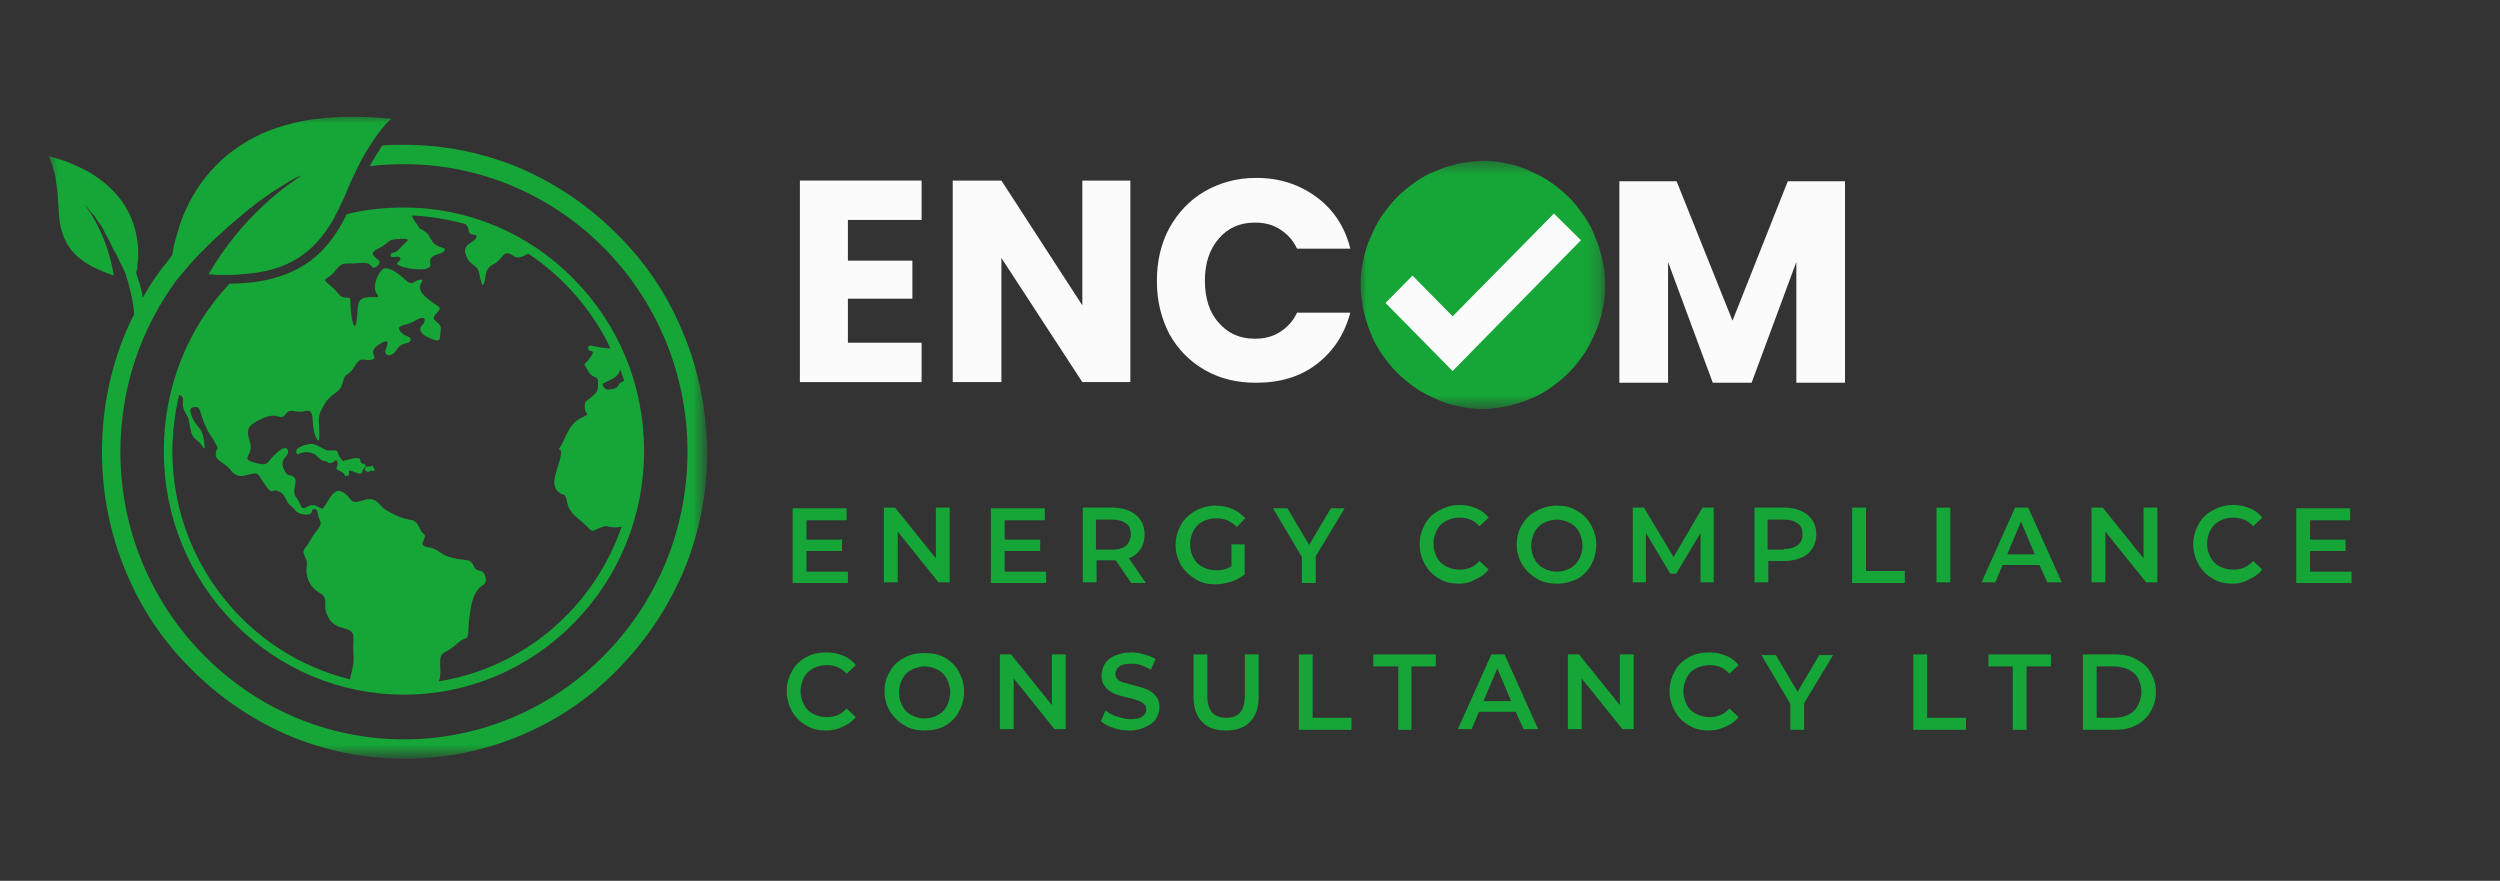 <svg width="193" height="68" viewBox="0 0 193 68" fill="none" xmlns="http://www.w3.org/2000/svg">
<rect x="0" y="0" width="193" height="68" fill="#333333" stroke="none"/>
<path d="M28.036 35.803C27.579 35.7 28.137 35.236 27.274 35.391C26.41 35.545 26.563 35.751 26.258 35.339C25.953 34.927 26.258 34.773 25.699 34.773C25.141 34.773 25.344 34.824 24.836 34.567C24.328 34.309 24.125 34.206 23.769 34.309C23.414 34.412 23.668 34.258 23.16 34.515C22.652 34.721 22.906 35.288 23.16 34.979C23.16 34.979 23.82 34.824 24.074 34.979C24.379 35.133 24.074 34.876 24.379 35.133C24.684 35.391 24.734 35.545 25.09 35.597C25.445 35.648 25.141 35.751 25.496 35.751C25.852 35.7 26.004 35.288 26.055 35.751C26.106 36.215 25.699 36.112 26.258 36.37C26.817 36.627 26.461 36.833 26.817 36.73C27.172 36.627 26.614 36.112 27.325 36.421C28.036 36.73 27.934 36.473 27.985 36.318C28.036 36.164 28.493 35.958 28.036 35.803Z" fill="#16A637"/>
<path d="M28.442 36.009C28.188 36.009 28.188 36.164 28.188 36.164C28.137 36.267 28.239 36.421 28.391 36.421C28.544 36.421 28.544 36.37 28.544 36.37C28.747 36.215 28.595 36.37 28.798 36.37C29.001 36.37 28.899 36.164 28.798 36.009C28.645 35.855 28.747 36.061 28.442 36.009Z" fill="#16A637"/>
<path d="M27.832 20.297C28.95 20.194 28.544 21.018 29.153 20.503C29.813 19.988 28.036 19.782 29.153 19.215C30.27 18.648 29.762 18.494 30.88 18.442C31.997 18.391 31.286 18.648 30.88 19.163C30.474 19.679 30.22 19.369 30.169 19.679C30.118 20.039 30.778 19.679 30.88 19.885C30.982 20.091 30.88 20.039 30.677 20.297C30.474 20.554 32.099 20.915 32.81 20.76C33.572 20.606 33.013 20.297 33.267 19.936C33.521 19.576 34.029 19.679 34.283 19.369C34.587 19.06 33.826 19.215 33.419 18.7C33.064 18.185 33.165 18.082 32.657 17.773C32.15 17.515 32.607 17.824 31.997 17.051C31.896 16.897 31.845 16.794 31.794 16.639C33.216 16.691 34.638 16.948 35.959 17.309C36.06 17.463 36.162 17.567 36.162 17.721C36.213 18.391 36.873 17.875 36.772 18.339C36.619 18.751 35.654 18.803 35.959 19.679C36.213 20.503 36.822 20.4 36.975 21.018C37.127 21.688 37.229 22.306 37.381 21.842C37.533 21.379 37.381 20.76 38.092 20.4C38.803 20.039 38.803 19.421 39.311 19.576C39.717 19.679 39.717 20.194 40.784 19.576C43.476 21.379 45.71 23.903 47.133 26.891C47.031 26.891 46.98 26.891 46.879 26.891C45.761 26.788 45.406 26.479 45.406 26.891C45.406 27.303 46.117 26.839 45.558 27.612C44.999 28.385 44.999 27.869 45.406 28.642C45.812 29.363 46.167 28.848 46.167 29.57C46.167 30.239 46.117 30.239 45.66 30.651C45.203 31.063 45.101 30.909 45.152 31.527C45.203 32.145 45.71 31.836 44.796 32.3C43.882 32.763 43.628 33.948 43.273 34.463C42.917 34.979 43.476 34.36 43.273 35.288C43.069 36.215 42.511 37.194 42.968 37.812C43.425 38.43 43.628 37.863 43.78 38.739C43.933 39.666 44.593 39.924 45.203 40.542C45.812 41.16 45.66 41.006 46.32 40.748C47.031 40.542 46.422 40.594 47.234 40.697C47.539 40.748 47.793 40.697 47.996 40.645C45.863 46.879 40.428 51.566 33.877 52.597C34.232 51.669 33.623 50.691 34.384 50.33C35.197 49.918 35.451 49.403 35.908 49.3C36.314 49.145 36.01 48.785 36.365 46.827C36.721 44.87 37.686 45.436 37.483 44.56C37.279 43.788 36.822 44.303 36.568 43.685C36.314 43.066 35.908 43.324 34.943 43.066C33.927 42.86 33.927 42.345 33.013 42.242C32.099 42.088 33.115 41.469 32.708 41.212C32.302 40.954 32.404 40.233 31.692 40.13C30.982 40.027 30.372 39.718 29.762 39.357C29.153 38.945 29.102 38.276 27.985 38.636C26.867 38.997 27.274 38.43 26.41 37.966C25.547 37.503 25.141 39.46 24.785 39.254C24.43 39.048 24.176 38.842 23.668 39.151C23.16 39.46 23.262 38.842 22.855 38.379C22.449 37.915 23.058 37.142 22.703 36.833C22.347 36.524 22.195 36.936 21.89 36.163C21.585 35.391 22.246 35.288 22.246 34.876C22.195 34.463 21.839 34.463 21.179 35.133C20.519 35.803 20.722 36.009 19.605 35.7C18.487 35.391 19.605 35.185 19.3 34.154C18.995 33.124 19.046 32.867 20.265 32.3C21.535 31.733 21.585 32.557 22.043 31.991C22.449 31.424 22.754 31.939 23.566 31.733C24.379 31.527 23.973 32.609 24.328 33.588C24.684 34.566 24.684 33.639 24.633 32.918C24.582 32.197 24.582 31.939 25.141 31.063C25.699 30.239 26.258 30.394 26.461 29.518C26.664 28.642 26.867 29.157 27.375 28.282C27.883 27.406 28.087 27.921 28.696 27.767C29.305 27.612 28.29 27.251 29.204 26.633C30.118 26.015 29.966 26.53 29.762 26.994C29.61 27.457 30.22 27.663 30.626 26.994C31.032 26.324 31.591 26.633 31.692 26.273C31.794 25.912 31.235 26.066 30.88 25.551C30.575 25.036 31.235 25.242 32.099 24.727C32.962 24.212 32.861 24.882 32.607 25.088C32.353 25.294 32.302 25.757 33.216 26.118C34.13 26.53 33.927 26.118 34.029 25.448C34.13 24.779 33.064 24.83 33.673 24.212C34.283 23.594 33.826 23.8 32.861 22.924C31.845 22.048 32.962 21.585 32.505 21.585C31.997 21.585 31.845 22.151 31.337 21.636C30.829 21.172 30.22 20.709 29.762 20.709C29.305 20.709 28.696 22.048 29.052 22.615C29.458 23.182 28.899 22.821 28.188 22.976C27.477 23.13 27.68 23.8 27.528 24.779C27.375 25.757 27.122 24.675 27.071 23.748C27.02 22.821 27.122 23.027 26.614 22.976C26.106 22.872 26.207 22.615 25.445 21.997C24.684 21.379 25.344 21.688 25.902 20.863C26.512 20.091 26.715 20.451 27.832 20.297ZM47.793 28.745C47.844 28.694 47.844 28.591 47.894 28.539C47.996 28.848 48.097 29.106 48.199 29.415C48.047 29.466 47.844 29.518 47.793 29.672C47.539 30.136 47.234 29.982 46.98 30.085C46.777 30.136 46.32 29.672 46.625 29.57C46.929 29.415 47.64 29.157 47.793 28.745ZM27.071 52.185C27.071 52.288 27.02 52.339 27.02 52.442C19.198 50.536 13.307 43.376 13.307 34.824C13.307 33.33 13.51 31.888 13.815 30.497C13.865 30.497 13.916 30.548 13.967 30.548C14.322 30.754 13.916 31.166 14.272 31.785C14.627 32.403 14.526 32.197 14.678 33.021C14.83 33.845 15.084 33.845 15.389 34.154C15.694 34.463 15.897 35.082 15.745 34C15.592 32.918 15.135 32.969 14.83 32.197C14.475 31.424 14.881 31.424 15.186 31.424C15.541 31.424 15.491 32.506 16.303 33.691C17.116 34.927 16.659 34.463 16.659 35.03C16.608 35.597 17.319 35.648 17.878 36.37C18.436 37.039 18.995 36.627 19.503 36.575C20.011 36.472 19.96 36.73 20.519 37.503C21.078 38.276 20.925 37.709 21.484 37.915C22.043 38.121 22.043 38.739 22.449 39.048C22.855 39.357 22.804 39.666 23.566 39.718C24.328 39.77 23.922 39.254 24.277 39.306C24.633 39.357 24.43 39.615 24.684 40.13C24.938 40.645 24.43 40.851 23.973 41.675C23.566 42.448 23.262 42.397 23.515 42.912C23.719 43.427 23.719 43.324 23.668 43.839C23.617 44.354 23.769 45.23 24.633 45.745C25.496 46.26 24.836 46.672 25.293 47.548C25.75 48.475 26.36 48.373 26.918 48.63C27.477 48.888 27.223 49.3 27.274 50.175C27.325 51 27.325 51.257 27.071 52.185ZM24.023 20.091C22.449 21.276 20.366 21.894 17.725 21.894C14.424 25.397 12.646 29.982 12.646 34.824C12.646 39.873 14.576 44.56 18.081 48.115C21.585 51.669 26.258 53.627 31.185 53.627C36.111 53.627 40.784 51.669 44.288 48.115C47.793 44.56 49.723 39.821 49.723 34.824C49.723 29.776 47.793 25.088 44.288 21.533C40.784 17.979 36.111 16.021 31.185 16.021C29.661 16.021 28.188 16.175 26.766 16.536C26.004 18.133 25.09 19.267 24.023 20.091Z" fill="#16A637"/>
<mask id="mask0_832_5" style="mask-type:luminance" maskUnits="userSpaceOnUse" x="3" y="8" width="52" height="51">
<path d="M54.395 8.861H3.606V58.315H54.395V8.861Z" fill="white"/>
</mask>
<g mask="url(#mask0_832_5)">
<path d="M52.719 25.655C51.551 22.822 49.875 20.297 47.691 18.134C45.558 15.97 43.069 14.27 40.276 13.034C37.381 11.797 34.334 11.179 31.185 11.179C30.626 11.179 30.067 11.179 29.509 11.231C29.407 11.385 29.305 11.591 29.153 11.797C28.95 12.107 28.747 12.467 28.544 12.828C29.407 12.725 30.321 12.673 31.185 12.673C43.273 12.673 53.075 22.616 53.075 34.876C53.075 47.137 43.273 57.079 31.185 57.079C19.097 57.079 9.294 47.085 9.294 34.876C9.294 29.879 10.92 25.294 13.662 21.585C13.764 21.482 13.865 21.328 13.967 21.225C14.069 21.122 14.17 20.967 14.272 20.864C14.526 20.555 14.78 20.246 15.034 19.988C15.287 19.731 15.491 19.473 15.745 19.267C16.1 18.907 16.506 18.494 16.913 18.134C17.014 18.082 17.065 17.979 17.167 17.928C17.471 17.619 17.776 17.361 18.081 17.104C18.487 16.743 18.894 16.434 19.249 16.125C19.655 15.816 20.011 15.507 20.417 15.249C20.773 14.991 21.128 14.734 21.484 14.528C21.839 14.322 22.144 14.116 22.398 13.961C22.703 13.806 22.957 13.652 23.16 13.601C23.211 13.549 23.312 13.549 23.363 13.497C22.144 14.27 18.69 16.691 16.1 21.173C16.354 21.173 16.608 21.225 16.913 21.225C17.167 21.225 17.421 21.225 17.675 21.225C17.979 21.225 18.284 21.225 18.589 21.173C22.347 20.967 24.277 19.422 25.699 17C26.004 16.434 26.309 15.816 26.614 15.146C26.918 14.373 27.223 13.704 27.528 13.085C27.832 12.467 28.137 11.9 28.442 11.437C29.458 9.737 30.22 9.17 30.22 9.17C29.153 9.067 28.137 9.016 27.172 9.016C26.258 9.016 25.395 9.067 24.582 9.17C24.43 9.17 24.227 9.222 24.074 9.222C22.093 9.531 20.468 10.097 19.148 10.87C16.456 12.416 14.983 14.631 14.17 16.588C14.119 16.691 14.069 16.794 14.069 16.846C13.916 17.206 13.815 17.567 13.713 17.928C13.662 18.134 13.611 18.288 13.561 18.443C13.459 18.752 13.408 19.061 13.357 19.37C13.357 19.473 13.307 19.576 13.307 19.679C13.205 19.834 13.053 19.988 12.951 20.143C12.9 20.246 12.85 20.297 12.799 20.349C12.697 20.452 12.646 20.555 12.545 20.658C12.443 20.813 12.342 20.916 12.24 21.07C11.783 21.688 11.377 22.358 11.021 22.976C10.97 22.667 10.92 22.358 10.818 22.049C10.818 21.946 10.767 21.843 10.716 21.74C10.716 21.688 10.666 21.585 10.666 21.534C10.666 21.482 10.615 21.431 10.615 21.379C10.564 21.276 10.564 21.173 10.513 21.07C10.513 21.019 10.513 20.967 10.564 20.864C10.615 20.71 10.615 20.555 10.615 20.349C10.615 20.246 10.615 20.143 10.666 20.04C10.666 19.834 10.666 19.628 10.666 19.422C10.666 19.37 10.666 19.319 10.666 19.267C10.615 18.082 10.259 16.588 9.193 15.249C8.634 14.579 7.923 13.91 6.958 13.343C6.856 13.291 6.806 13.24 6.704 13.188C6.298 12.982 5.841 12.776 5.384 12.57C4.876 12.364 4.317 12.21 3.758 12.055C3.758 12.055 4.012 12.519 4.266 13.601C4.317 13.91 4.368 14.27 4.419 14.682C4.469 15.043 4.469 15.507 4.52 15.97C4.571 18.237 5.231 19.885 7.974 20.967C8.126 21.019 8.228 21.07 8.38 21.122C8.533 21.173 8.634 21.225 8.786 21.276C8.329 18.391 7.009 16.382 6.501 15.764C6.552 15.816 6.552 15.816 6.603 15.867C6.704 15.97 6.806 16.073 6.907 16.228C7.009 16.382 7.161 16.537 7.314 16.691C7.415 16.897 7.568 17.104 7.72 17.31C7.872 17.516 8.025 17.773 8.126 18.031C8.279 18.288 8.431 18.546 8.533 18.803C8.634 19.01 8.736 19.216 8.837 19.422C8.888 19.473 8.888 19.525 8.939 19.576C9.091 19.834 9.193 20.143 9.345 20.401C9.447 20.555 9.498 20.761 9.599 20.916C9.701 21.122 9.751 21.328 9.802 21.534C9.853 21.637 9.853 21.688 9.904 21.791C9.904 21.894 9.955 21.946 9.955 22.049C10.158 22.77 10.31 23.543 10.361 24.264C10.107 24.728 9.904 25.191 9.701 25.655C8.482 28.591 7.872 31.682 7.872 34.876C7.872 38.07 8.482 41.161 9.701 44.097C10.869 46.931 12.545 49.455 14.729 51.619C16.862 53.782 19.351 55.482 22.144 56.719C25.039 57.955 28.087 58.573 31.235 58.573C34.384 58.573 37.432 57.955 40.327 56.719C43.12 55.534 45.609 53.834 47.742 51.619C49.875 49.455 51.551 46.931 52.77 44.097C53.989 41.161 54.599 38.07 54.599 34.876C54.548 31.682 53.938 28.54 52.719 25.655Z" fill="#16A637"/>
</g>
<path d="M65.458 16.979V20.122H70.436V23.058H65.458V26.458H71.147V29.497H61.751V13.94H71.147V16.979H65.458Z" fill="#FBFBFB"/>
<path d="M87.263 29.497H83.556L77.309 19.916V29.497H73.55V13.94H77.309L83.556 23.573V13.94H87.263V29.497Z" fill="#FBFBFB"/>
<path d="M89.311 21.719C89.311 20.173 89.615 18.834 90.276 17.598C90.936 16.413 91.85 15.434 93.018 14.764C94.187 14.095 95.507 13.734 96.98 13.734C98.808 13.734 100.332 14.249 101.653 15.228C102.973 16.207 103.837 17.546 104.243 19.195H100.129C99.824 18.525 99.367 18.061 98.808 17.701C98.25 17.34 97.64 17.185 96.878 17.185C95.71 17.185 94.796 17.598 94.085 18.422C93.374 19.246 93.018 20.328 93.018 21.667C93.018 23.007 93.374 24.14 94.085 24.913C94.796 25.737 95.71 26.149 96.878 26.149C97.59 26.149 98.25 25.994 98.808 25.634C99.367 25.273 99.824 24.81 100.129 24.14H104.243C103.786 25.84 102.922 27.128 101.653 28.107C100.383 29.085 98.808 29.549 96.98 29.549C95.507 29.549 94.187 29.24 93.018 28.57C91.85 27.901 90.936 26.973 90.276 25.788C89.666 24.604 89.311 23.264 89.311 21.719Z" fill="#FBFBFB"/>
<path d="M142.435 13.992V29.549H138.677V20.225L135.223 29.549H132.227L128.773 20.225V29.549H125.015V13.992H129.433L133.75 24.758L138.017 13.992H142.435Z" fill="#FBFBFB"/>
<path d="M65.459 44.081V45.008H61.192V39.239H65.357V40.166H62.259V41.66H65.001V42.536H62.259V44.133H65.459V44.081Z" fill="#16A637"/>
<path d="M73.317 39.188V44.957H72.453L69.304 41.042V44.957H68.237V39.188H69.101L72.25 43.103V39.188H73.317Z" fill="#16A637"/>
<path d="M80.761 44.081V45.008H76.494V39.239H80.659V40.166H77.561V41.66H80.304V42.536H77.561V44.133H80.761V44.081Z" fill="#16A637"/>
<path d="M87.298 44.957L86.13 43.257C86.079 43.257 86.028 43.257 85.927 43.257H84.657V44.957H83.591V39.188H85.927C86.435 39.188 86.841 39.291 87.197 39.445C87.552 39.6 87.857 39.857 88.06 40.166C88.263 40.475 88.365 40.836 88.365 41.248C88.365 41.66 88.263 42.072 88.06 42.381C87.857 42.691 87.552 42.948 87.146 43.103L88.466 45.009H87.298V44.957ZM87.298 41.248C87.298 40.888 87.197 40.578 86.943 40.424C86.689 40.218 86.333 40.115 85.876 40.115H84.606V42.433H85.876C86.333 42.433 86.689 42.33 86.943 42.124C87.146 41.918 87.298 41.609 87.298 41.248Z" fill="#16A637"/>
<path d="M95.072 42.021H96.088V44.339C95.783 44.596 95.478 44.751 95.072 44.905C94.666 45.008 94.259 45.111 93.853 45.111C93.294 45.111 92.736 45.008 92.279 44.699C91.822 44.442 91.466 44.081 91.161 43.618C90.907 43.154 90.755 42.639 90.755 42.072C90.755 41.505 90.907 40.99 91.161 40.527C91.415 40.063 91.822 39.702 92.279 39.445C92.736 39.187 93.294 39.033 93.853 39.033C94.31 39.033 94.767 39.136 95.123 39.29C95.529 39.445 95.834 39.702 96.139 40.011L95.478 40.681C95.021 40.218 94.513 40.011 93.904 40.011C93.498 40.011 93.142 40.114 92.837 40.269C92.532 40.424 92.279 40.681 92.126 40.99C91.974 41.299 91.872 41.66 91.872 42.021C91.872 42.433 91.974 42.742 92.126 43.051C92.279 43.36 92.532 43.618 92.837 43.772C93.142 43.927 93.498 44.03 93.904 44.03C94.361 44.03 94.716 43.927 95.072 43.721V42.021Z" fill="#16A637"/>
<path d="M101.573 42.948V45.008H100.506V42.999L98.272 39.239H99.389L101.065 42.072L102.741 39.239H103.808L101.573 42.948Z" fill="#16A637"/>
<path d="M112.642 45.06C112.083 45.06 111.524 44.957 111.067 44.648C110.61 44.391 110.255 44.03 110.001 43.566C109.747 43.103 109.594 42.587 109.594 42.021C109.594 41.454 109.747 40.939 110.001 40.475C110.255 40.012 110.61 39.651 111.118 39.394C111.626 39.136 112.083 38.981 112.692 38.981C113.15 38.981 113.607 39.084 113.962 39.239C114.368 39.394 114.673 39.651 114.927 39.96L114.216 40.63C113.81 40.166 113.302 39.96 112.692 39.96C112.286 39.96 111.931 40.063 111.626 40.218C111.321 40.372 111.067 40.63 110.915 40.939C110.762 41.248 110.661 41.609 110.661 41.969C110.661 42.381 110.762 42.691 110.915 43C111.067 43.309 111.321 43.566 111.626 43.721C111.931 43.875 112.286 43.978 112.692 43.978C113.302 43.978 113.81 43.772 114.216 43.309L114.927 43.978C114.673 44.288 114.318 44.545 113.962 44.7C113.505 44.957 113.099 45.06 112.642 45.06Z" fill="#16A637"/>
<path d="M120.188 45.06C119.629 45.06 119.071 44.957 118.614 44.648C118.156 44.39 117.801 44.03 117.496 43.566C117.242 43.102 117.09 42.587 117.09 42.021C117.09 41.454 117.242 40.939 117.496 40.527C117.75 40.063 118.106 39.702 118.614 39.445C119.071 39.187 119.629 39.033 120.188 39.033C120.797 39.033 121.305 39.136 121.762 39.445C122.22 39.702 122.575 40.063 122.829 40.527C123.083 40.99 123.235 41.505 123.235 42.072C123.235 42.639 123.083 43.154 122.829 43.618C122.575 44.081 122.22 44.442 121.762 44.699C121.305 44.905 120.797 45.06 120.188 45.06ZM120.188 44.133C120.594 44.133 120.899 44.03 121.204 43.875C121.509 43.721 121.762 43.463 121.915 43.154C122.067 42.845 122.169 42.484 122.169 42.124C122.169 41.763 122.067 41.402 121.915 41.093C121.762 40.784 121.509 40.527 121.204 40.372C120.899 40.218 120.544 40.114 120.188 40.114C119.832 40.114 119.477 40.218 119.172 40.372C118.867 40.527 118.614 40.784 118.461 41.093C118.309 41.402 118.207 41.763 118.207 42.124C118.207 42.536 118.309 42.845 118.461 43.154C118.614 43.463 118.867 43.721 119.172 43.875C119.477 44.03 119.832 44.133 120.188 44.133Z" fill="#16A637"/>
<path d="M131.281 44.957V41.145L129.402 44.288H128.945L127.066 41.145V44.957H126.05V39.188H126.913L129.199 43L131.434 39.188H132.297V44.957H131.281Z" fill="#16A637"/>
<path d="M137.783 39.188C138.291 39.188 138.698 39.291 139.053 39.445C139.409 39.6 139.713 39.857 139.916 40.166C140.12 40.475 140.221 40.836 140.221 41.248C140.221 41.66 140.12 42.021 139.916 42.33C139.713 42.639 139.459 42.897 139.053 43.051C138.698 43.206 138.24 43.309 137.783 43.309H136.514V44.957H135.447V39.188H137.783ZM137.733 42.381C138.19 42.381 138.545 42.278 138.799 42.072C139.053 41.866 139.155 41.609 139.155 41.248C139.155 40.888 139.053 40.578 138.799 40.424C138.545 40.218 138.19 40.115 137.733 40.115H136.463V42.433H137.733V42.381Z" fill="#16A637"/>
<path d="M142.987 39.188H144.054V44.081H147.05V45.009H142.987V39.188Z" fill="#16A637"/>
<path d="M149.497 39.188H150.564V44.957H149.497V39.188Z" fill="#16A637"/>
<path d="M157.444 43.618H154.6L154.041 44.957H152.975L155.565 39.188H156.581L159.171 44.957H158.054L157.444 43.618ZM157.089 42.794L156.022 40.269L154.956 42.794H157.089Z" fill="#16A637"/>
<path d="M166.547 39.188V44.957H165.684L162.535 41.042V44.957H161.468V39.188H162.332L165.481 43.103V39.188H166.547Z" fill="#16A637"/>
<path d="M172.366 45.06C171.807 45.06 171.249 44.957 170.791 44.648C170.334 44.391 169.979 44.03 169.725 43.566C169.471 43.103 169.319 42.587 169.319 42.021C169.319 41.454 169.471 40.939 169.725 40.475C169.979 40.012 170.334 39.651 170.842 39.394C171.299 39.136 171.807 38.981 172.417 38.981C172.874 38.981 173.331 39.084 173.686 39.239C174.093 39.394 174.398 39.651 174.651 39.96L173.94 40.63C173.534 40.166 173.026 39.96 172.417 39.96C172.01 39.96 171.655 40.063 171.35 40.218C171.045 40.372 170.791 40.63 170.639 40.939C170.487 41.248 170.385 41.609 170.385 41.969C170.385 42.381 170.487 42.691 170.639 43C170.791 43.309 171.045 43.566 171.35 43.721C171.655 43.875 172.01 43.978 172.417 43.978C173.026 43.978 173.534 43.772 173.94 43.309L174.651 43.978C174.398 44.288 174.042 44.545 173.686 44.7C173.229 44.957 172.823 45.06 172.366 45.06Z" fill="#16A637"/>
<path d="M181.538 44.081V45.008H177.271V39.239H181.436V40.166H178.338V41.66H181.08V42.536H178.338V44.133H181.538V44.081Z" fill="#16A637"/>
<path d="M63.782 56.394C63.224 56.394 62.665 56.291 62.208 55.981C61.751 55.724 61.395 55.363 61.141 54.9C60.888 54.436 60.735 53.921 60.735 53.354C60.735 52.787 60.888 52.272 61.141 51.809C61.395 51.345 61.751 50.984 62.259 50.727C62.716 50.469 63.224 50.366 63.833 50.366C64.29 50.366 64.748 50.469 65.103 50.624C65.509 50.778 65.814 51.036 66.068 51.345L65.357 52.015C64.951 51.551 64.443 51.345 63.833 51.345C63.427 51.345 63.071 51.448 62.767 51.603C62.462 51.757 62.208 52.015 62.056 52.324C61.903 52.633 61.802 52.993 61.802 53.354C61.802 53.766 61.903 54.075 62.056 54.384C62.208 54.694 62.462 54.951 62.767 55.106C63.071 55.26 63.427 55.363 63.833 55.363C64.443 55.363 64.951 55.157 65.357 54.694L66.068 55.363C65.814 55.672 65.459 55.93 65.103 56.084C64.697 56.291 64.29 56.394 63.782 56.394Z" fill="#16A637"/>
<path d="M71.379 56.394C70.821 56.394 70.262 56.291 69.805 55.982C69.348 55.724 68.992 55.363 68.688 54.9C68.434 54.436 68.281 53.921 68.281 53.354C68.281 52.788 68.434 52.273 68.688 51.86C68.942 51.397 69.297 51.036 69.805 50.779C70.262 50.521 70.821 50.418 71.379 50.418C71.989 50.418 72.497 50.521 72.954 50.779C73.411 51.036 73.766 51.397 74.02 51.86C74.274 52.324 74.427 52.839 74.427 53.406C74.427 53.972 74.274 54.488 74.02 54.951C73.766 55.415 73.411 55.776 72.954 56.033C72.497 56.291 71.938 56.394 71.379 56.394ZM71.379 55.467C71.786 55.467 72.091 55.363 72.395 55.209C72.7 55.054 72.954 54.797 73.106 54.488C73.259 54.179 73.36 53.818 73.36 53.457C73.36 53.097 73.259 52.736 73.106 52.427C72.954 52.118 72.7 51.86 72.395 51.706C72.091 51.551 71.735 51.448 71.379 51.448C71.024 51.448 70.668 51.551 70.364 51.706C70.059 51.86 69.805 52.118 69.653 52.427C69.5 52.736 69.399 53.097 69.399 53.457C69.399 53.87 69.5 54.179 69.653 54.488C69.805 54.797 70.059 55.054 70.364 55.209C70.668 55.363 70.973 55.467 71.379 55.467Z" fill="#16A637"/>
<path d="M82.27 50.521V56.291H81.406L78.257 52.376V56.291H77.191V50.521H78.054L81.203 54.436V50.521H82.27Z" fill="#16A637"/>
<path d="M87.225 56.394C86.768 56.394 86.362 56.342 85.955 56.187C85.549 56.084 85.244 55.878 84.99 55.672L85.346 54.848C85.6 55.054 85.854 55.209 86.209 55.312C86.565 55.415 86.869 55.518 87.225 55.518C87.631 55.518 87.987 55.466 88.19 55.312C88.393 55.157 88.495 55.003 88.495 54.745C88.495 54.59 88.444 54.436 88.292 54.333C88.19 54.23 88.038 54.127 87.834 54.075C87.682 54.024 87.428 53.921 87.123 53.869C86.666 53.766 86.311 53.663 86.057 53.56C85.803 53.457 85.549 53.303 85.346 53.045C85.143 52.839 85.041 52.53 85.041 52.118C85.041 51.809 85.143 51.499 85.295 51.242C85.447 50.984 85.701 50.778 86.057 50.624C86.412 50.469 86.819 50.366 87.327 50.366C87.682 50.366 87.987 50.418 88.342 50.521C88.698 50.624 88.952 50.727 89.206 50.881L88.85 51.706C88.596 51.551 88.342 51.448 88.088 51.345C87.834 51.242 87.581 51.242 87.327 51.242C86.92 51.242 86.615 51.294 86.412 51.448C86.209 51.603 86.108 51.809 86.108 52.015C86.108 52.169 86.158 52.324 86.26 52.427C86.362 52.53 86.514 52.633 86.717 52.684C86.92 52.736 87.123 52.787 87.479 52.891C87.885 52.993 88.241 53.096 88.495 53.2C88.749 53.303 89.003 53.457 89.206 53.715C89.409 53.921 89.51 54.23 89.51 54.59C89.51 54.9 89.409 55.209 89.257 55.466C89.104 55.724 88.85 55.93 88.495 56.084C88.139 56.291 87.682 56.394 87.225 56.394Z" fill="#16A637"/>
<path d="M94.629 56.394C93.868 56.394 93.207 56.188 92.801 55.724C92.344 55.26 92.141 54.642 92.141 53.767V50.521H93.207V53.715C93.207 54.848 93.664 55.415 94.68 55.415C95.645 55.415 96.102 54.848 96.102 53.715V50.521H97.169V53.767C97.169 54.591 96.966 55.26 96.508 55.724C96.051 56.188 95.442 56.394 94.629 56.394Z" fill="#16A637"/>
<path d="M100.269 50.521H101.336V55.415H104.332V56.342H100.269V50.521Z" fill="#16A637"/>
<path d="M107.947 51.448H106.017V50.521H110.842V51.448H108.963V56.342H107.947V51.448Z" fill="#16A637"/>
<path d="M117.015 54.951H114.171L113.612 56.291H112.545L115.136 50.521H116.151L118.742 56.291H117.624L117.015 54.951ZM116.659 54.127L115.593 51.603L114.526 54.127H116.659Z" fill="#16A637"/>
<path d="M126.118 50.521V56.291H125.254L122.105 52.376V56.291H121.039V50.521H121.902L125.051 54.436V50.521H126.118Z" fill="#16A637"/>
<path d="M131.937 56.394C131.378 56.394 130.819 56.291 130.362 55.981C129.905 55.724 129.549 55.363 129.295 54.9C129.042 54.436 128.889 53.921 128.889 53.354C128.889 52.787 129.042 52.272 129.295 51.809C129.549 51.345 129.905 50.984 130.413 50.727C130.87 50.469 131.378 50.366 131.987 50.366C132.444 50.366 132.902 50.469 133.257 50.624C133.663 50.778 133.968 51.036 134.222 51.345L133.511 52.015C133.105 51.551 132.597 51.345 131.987 51.345C131.581 51.345 131.225 51.448 130.921 51.603C130.616 51.757 130.362 52.015 130.21 52.324C130.057 52.633 129.956 52.993 129.956 53.354C129.956 53.766 130.057 54.075 130.21 54.384C130.362 54.694 130.616 54.951 130.921 55.106C131.225 55.26 131.581 55.363 131.987 55.363C132.597 55.363 133.105 55.157 133.511 54.694L134.222 55.363C133.968 55.672 133.613 55.93 133.257 56.084C132.8 56.291 132.394 56.394 131.937 56.394Z" fill="#16A637"/>
<path d="M139.28 54.281V56.342H138.213V54.333L135.978 50.572H137.096L138.772 53.406L140.448 50.572H141.514L139.28 54.281Z" fill="#16A637"/>
<path d="M147.708 50.521H148.774V55.415H151.771V56.342H147.708V50.521Z" fill="#16A637"/>
<path d="M155.386 51.448H153.506V50.521H158.331V51.448H156.452V56.342H155.386V51.448Z" fill="#16A637"/>
<path d="M160.796 50.521H163.285C163.895 50.521 164.453 50.624 164.91 50.882C165.367 51.139 165.774 51.448 166.028 51.912C166.282 52.324 166.434 52.839 166.434 53.406C166.434 53.972 166.282 54.488 166.028 54.951C165.774 55.363 165.418 55.724 164.91 55.982C164.453 56.239 163.895 56.342 163.285 56.342H160.796V50.521ZM163.234 55.415C163.641 55.415 164.047 55.312 164.352 55.157C164.656 55.003 164.91 54.745 165.063 54.436C165.215 54.127 165.317 53.766 165.317 53.406C165.317 52.994 165.215 52.685 165.063 52.376C164.91 52.066 164.656 51.86 164.352 51.706C164.047 51.551 163.641 51.448 163.234 51.448H161.863V55.415H163.234Z" fill="#16A637"/>
<mask id="mask1_832_5" style="mask-type:luminance" maskUnits="userSpaceOnUse" x="104" y="12" width="20" height="20">
<path d="M123.774 12.415H104.982V31.476H123.774V12.415Z" fill="white"/>
</mask>
<g mask="url(#mask1_832_5)">
<path d="M123.926 21.997C123.926 22.615 123.876 23.233 123.723 23.851C123.622 24.47 123.419 25.088 123.165 25.654C122.911 26.221 122.657 26.788 122.301 27.303C121.946 27.818 121.539 28.333 121.133 28.745C120.676 29.209 120.219 29.57 119.711 29.93C119.203 30.291 118.644 30.6 118.086 30.806C117.527 31.064 116.917 31.218 116.308 31.373C115.699 31.476 115.089 31.579 114.48 31.579C113.87 31.579 113.261 31.527 112.651 31.373C112.042 31.27 111.432 31.064 110.874 30.806C110.315 30.548 109.756 30.291 109.248 29.93C108.74 29.57 108.232 29.157 107.826 28.745C107.369 28.282 107.014 27.818 106.658 27.303C106.302 26.788 105.998 26.221 105.795 25.654C105.541 25.088 105.388 24.47 105.236 23.851C105.134 23.233 105.033 22.615 105.033 21.997C105.033 21.379 105.084 20.761 105.236 20.142C105.337 19.524 105.541 18.906 105.795 18.339C106.049 17.773 106.302 17.206 106.658 16.691C107.014 16.176 107.42 15.661 107.826 15.248C108.283 14.785 108.74 14.424 109.248 14.063C109.756 13.703 110.315 13.394 110.874 13.188C111.432 12.93 112.042 12.776 112.651 12.621C113.261 12.518 113.87 12.415 114.48 12.415C115.089 12.415 115.699 12.467 116.308 12.621C116.917 12.724 117.527 12.93 118.086 13.188C118.644 13.445 119.203 13.703 119.711 14.063C120.219 14.424 120.727 14.836 121.133 15.248C121.59 15.712 121.946 16.176 122.301 16.691C122.657 17.206 122.961 17.773 123.165 18.339C123.419 18.906 123.571 19.524 123.723 20.142C123.876 20.761 123.926 21.379 123.926 21.997Z" fill="#16A637"/>
</g>
<path d="M112.143 28.642L106.963 23.388L109.045 21.276L112.143 24.418L119.965 16.485L122.047 18.546L112.143 28.642Z" fill="#FBFBFB"/>
</svg>

